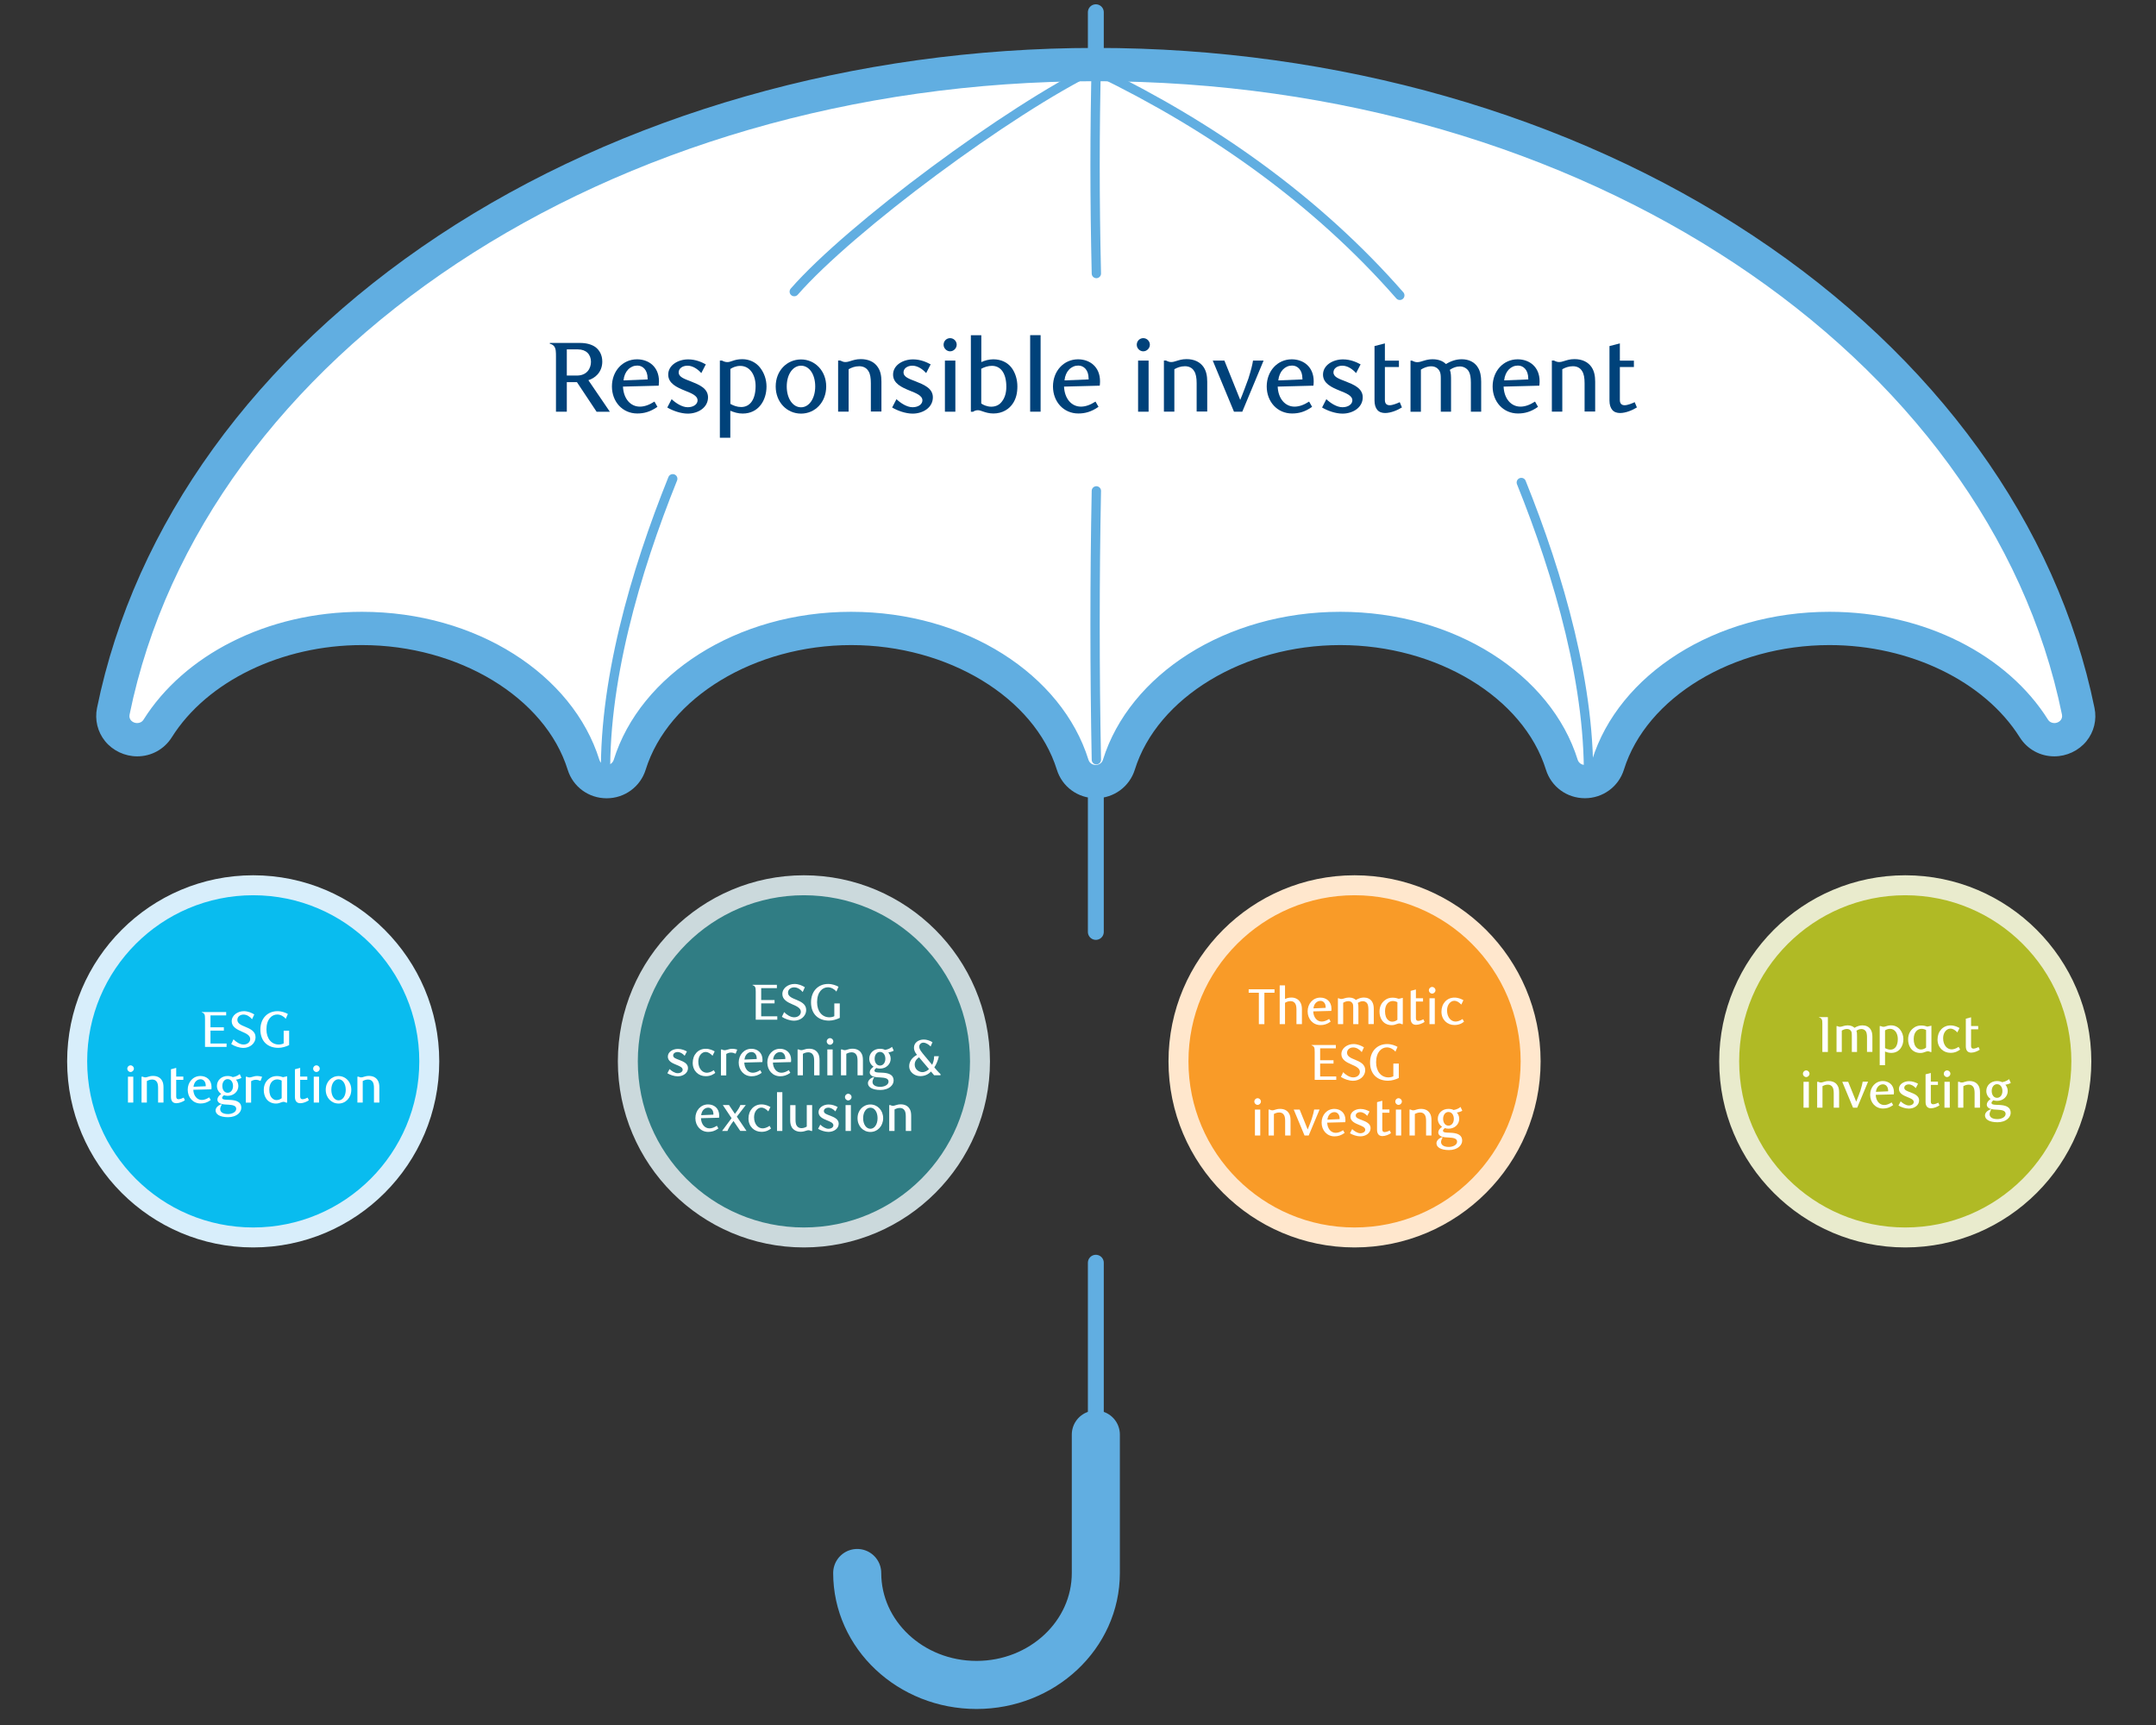 <?xml version="1.0" encoding="utf-8"?>
<!-- Generator: Adobe Illustrator 26.0.3, SVG Export Plug-In . SVG Version: 6.00 Build 0)  -->
<svg version="1.1" id="Layer_1" xmlns="http://www.w3.org/2000/svg" xmlns:xlink="http://www.w3.org/1999/xlink" x="0px" y="0px"
	 viewBox="0 0 324 259.2" style="enable-background:new 0 0 324 259.2;" xml:space="preserve">
<rect x="0" y="0" width="324" height="259.2" fill="#333333" stroke="none"/>
<style type="text/css">
	.st0{fill:#61AEE1;stroke:#61AEE1;stroke-width:2.388;stroke-linecap:round;stroke-miterlimit:10;}
	.st1{fill:#676868;}
	.st2{fill:#FFFFFF;}
	.st3{fill:#61AEE1;}
	.st4{fill:none;stroke:#61AEE1;stroke-width:7.224;stroke-linecap:round;stroke-miterlimit:10;}
	.st5{fill:#307D84;}
	.st6{fill:#CBD9DC;}
	.st7{fill:#F99B28;}
	.st8{fill:#FFE7CD;}
	.st9{fill:#B0BA25;}
	.st10{fill:#E9EBCD;}
	.st11{fill:#09BCEF;}
	.st12{fill:#D8EEFB;}
	.st13{fill:#00427A;}
	.st14{fill:none;stroke:#61AEE1;stroke-width:1.4;stroke-linecap:round;stroke-miterlimit:10;}
</style>
<line class="st0" x1="164.68" y1="1.84" x2="164.68" y2="8.03"/>
<line class="st0" x1="164.68" y1="189.74" x2="164.68" y2="232.13"/>
<line class="st0" x1="164.68" y1="97.64" x2="164.68" y2="140.03"/>
<path class="st1" d="M164.68,23.36c46.92,0,87.91,22.5,106.44,55.05c-3.61-0.91-7.4-1.4-11.29-1.4c-12.7,0-24.08,5.07-31.72,13.05
	c-7.64-7.98-19.02-13.05-31.72-13.05s-24.08,5.07-31.72,13.05c-7.64-7.98-19.02-13.05-31.72-13.05c-12.7,0-24.08,5.07-31.72,13.05
	c-7.64-7.98-19.02-13.05-31.72-13.05c-3.89,0-7.68,0.49-11.29,1.4C76.76,45.86,117.76,23.36,164.68,23.36"/>
<g>
	<path class="st2" d="M91.17,117.44c-1.6,0-3-1.02-3.47-2.54c-3.75-12.06-17.44-20.48-33.28-20.48c-13.12,0-24.89,5.75-30.71,15.02
		c-0.67,1.07-1.82,1.7-3.08,1.7c-1.12,0-2.19-0.5-2.88-1.35c-0.66-0.81-0.92-1.88-0.71-2.92c5.49-26.92,23.35-51.56,50.27-69.4
		c27.05-17.92,61.63-27.78,97.38-27.78c35.74,0,70.32,9.87,97.38,27.78c26.92,17.83,44.78,42.48,50.27,69.4
		c0.21,1.04-0.05,2.1-0.71,2.92c-0.69,0.85-1.77,1.35-2.88,1.35c0,0,0,0,0,0c-1.26,0-2.42-0.64-3.08-1.7
		c-5.82-9.26-17.59-15.02-30.71-15.02c-15.84,0-29.52,8.42-33.28,20.48c-0.47,1.52-1.87,2.54-3.47,2.54s-3-1.02-3.47-2.54
		c-3.76-12.06-17.44-20.48-33.28-20.48s-29.52,8.42-33.28,20.48c-0.47,1.52-1.87,2.54-3.47,2.54s-3-1.02-3.47-2.54
		c-3.76-12.06-17.44-20.48-33.28-20.48c-15.84,0-29.53,8.42-33.28,20.48C94.17,116.42,92.77,117.44,91.17,117.44z"/>
	<path class="st3" d="M164.68,12.2c73.4,0,134.19,41.26,145.19,95.18c0.15,0.75-0.49,1.27-1.14,1.27c-0.37,0-0.74-0.16-0.97-0.53
		c-6.03-9.6-18.45-16.19-32.82-16.19c-17.23,0-31.69,9.46-35.67,22.23c-0.16,0.52-0.62,0.78-1.09,0.78c-0.46,0-0.92-0.26-1.09-0.78
		c-3.98-12.77-18.44-22.23-35.67-22.23c-17.23,0-31.69,9.46-35.67,22.23c-0.16,0.52-0.62,0.78-1.09,0.78s-0.92-0.26-1.09-0.78
		c-3.98-12.77-18.44-22.23-35.67-22.23c-17.23,0-31.69,9.47-35.67,22.24c-0.16,0.52-0.62,0.78-1.08,0.78s-0.92-0.26-1.08-0.78
		c-3.98-12.77-18.44-22.24-35.67-22.24c-14.37,0-26.79,6.59-32.82,16.19c-0.23,0.37-0.6,0.53-0.97,0.53c-0.65,0-1.3-0.51-1.14-1.27
		C30.48,53.45,91.28,12.2,164.68,12.2 M164.68,7.2c-36.23,0-71.3,10.02-98.76,28.2C38.44,53.6,20.21,78.8,14.58,106.38
		c-0.36,1.78,0.08,3.6,1.22,5c1.16,1.42,2.96,2.27,4.82,2.27c2.13,0,4.07-1.07,5.2-2.87c5.29-8.41,16.51-13.85,28.59-13.85
		c14.53,0,27.52,7.88,30.9,18.73c0.8,2.57,3.15,4.29,5.86,4.29c2.7,0,5.06-1.73,5.86-4.29c3.38-10.85,16.37-18.73,30.9-18.73
		c14.52,0,27.51,7.87,30.89,18.72c0.8,2.57,3.15,4.29,5.86,4.29c2.7,0,5.06-1.73,5.86-4.29c3.38-10.85,16.37-18.72,30.89-18.72
		s27.51,7.87,30.89,18.72c0.8,2.57,3.15,4.29,5.86,4.29c2.7,0,5.06-1.73,5.86-4.29c3.38-10.85,16.37-18.72,30.89-18.72
		c12.08,0,23.3,5.44,28.59,13.85c1.13,1.8,3.07,2.87,5.2,2.87c1.86,0,3.66-0.85,4.82-2.27c1.14-1.4,1.59-3.22,1.22-5
		c-5.63-27.57-23.86-52.78-51.34-70.98C235.97,17.21,200.9,7.2,164.68,7.2L164.68,7.2z"/>
</g>
<path class="st4" d="M128.82,236.36c0,9.29,8.03,16.82,17.93,16.82s17.93-7.53,17.93-16.82v-20.8"/>
<g>
	<g>
		<circle class="st5" cx="120.81" cy="159.48" r="26.46"/>
		<path class="st6" d="M120.81,134.52c13.78,0,24.96,11.17,24.96,24.96c0,13.78-11.17,24.96-24.96,24.96s-24.96-11.17-24.96-24.96
			C95.85,145.69,107.02,134.52,120.81,134.52 M120.81,131.52c-15.42,0-27.96,12.54-27.96,27.96c0,15.42,12.54,27.96,27.96,27.96
			c15.42,0,27.96-12.54,27.96-27.96C148.76,144.06,136.22,131.52,120.81,131.52L120.81,131.52z"/>
	</g>
	<g>
		<path class="st2" d="M116.82,153.22h-3.25v-4.19c0-0.34,0-0.62-0.14-0.79c-0.07-0.1-0.21-0.18-0.33-0.19v-0.07h3.65v0.5h-2.36
			v1.79h2.01v0.5h-2.01v1.94h2.42V153.22z"/>
		<path class="st2" d="M120.63,149.06c-0.3-0.37-0.77-0.7-1.28-0.7c-0.53,0-0.93,0.33-0.93,0.8c0,0.55,0.6,0.8,1.19,1.04
			c0.73,0.3,1.54,0.67,1.54,1.54c0,1.01-0.89,1.63-1.82,1.63c-0.63,0-1.37-0.27-1.83-0.58l0.34-0.71c0.36,0.38,0.95,0.78,1.51,0.78
			c0.58,0,1-0.36,1-0.83c0-0.56-0.63-0.84-1.28-1.12c-0.71-0.31-1.5-0.7-1.5-1.54c0-0.93,0.92-1.52,1.82-1.52
			c0.62,0,1.16,0.24,1.56,0.49L120.63,149.06z"/>
		<path class="st2" d="M124.59,153.36c-1.63,0-2.71-1-2.71-2.74c0-1.69,1.08-2.77,2.57-2.77c0.65,0,1.22,0.23,1.56,0.42l-0.32,0.73
			c-0.22-0.31-0.75-0.65-1.27-0.65c-0.82,0-1.63,0.7-1.63,2.24c0,1.38,0.76,2.27,1.85,2.27c0.25,0,0.55-0.06,0.74-0.17v-1.91h0.82
			v2.17C125.75,153.17,125.14,153.36,124.59,153.36z"/>
		<path class="st2" d="M102.89,158.64c-0.27-0.3-0.65-0.56-1.05-0.56c-0.39,0-0.68,0.21-0.68,0.51c0,0.37,0.45,0.5,0.92,0.68
			c0.61,0.24,1.31,0.52,1.31,1.22c0,0.78-0.76,1.24-1.54,1.24c-0.54,0-1.16-0.22-1.56-0.46l0.33-0.63c0.3,0.29,0.79,0.62,1.22,0.62
			c0.44,0,0.75-0.23,0.75-0.52c0-0.37-0.49-0.55-0.97-0.75c-0.59-0.24-1.26-0.54-1.26-1.22c0-0.72,0.75-1.16,1.52-1.16
			c0.57,0,1.03,0.21,1.35,0.38L102.89,158.64z"/>
		<path class="st2" d="M106.05,161.71c-1.09,0-1.95-0.81-1.95-2c0-1.24,0.82-2.12,1.95-2.12c0.61,0,1.06,0.23,1.35,0.39l-0.32,0.66
			c-0.33-0.34-0.65-0.57-1.06-0.57c-0.51,0-1.08,0.53-1.08,1.44c0,1.08,0.62,1.68,1.27,1.68c0.25,0,0.63-0.08,1.06-0.38l0.22,0.4
			C107.22,161.42,106.8,161.71,106.05,161.71z"/>
		<path class="st2" d="M110.55,158.33c-0.27-0.12-0.49-0.17-0.7-0.17c-0.24,0-0.45,0.06-0.71,0.21v3.22h-0.8v-3.89h0.16
			c0.14,0.08,0.27,0.11,0.39,0.11c0.13,0,0.25-0.04,0.4-0.08c0.24-0.08,0.49-0.14,0.78-0.14c0.21,0,0.44,0.04,0.72,0.12
			L110.55,158.33z"/>
		<path class="st2" d="M112.94,161.72c-1.12,0-1.93-0.9-1.93-2.06c0-1.18,0.82-2.07,1.91-2.07c0.88,0,1.67,0.56,1.67,1.67
			c0,0.08-0.01,0.23-0.02,0.33l-2.72,0.07c0.04,0.92,0.57,1.53,1.28,1.53c0.36,0,0.72-0.14,1.11-0.39l0.23,0.4
			C113.93,161.6,113.44,161.72,112.94,161.72z M113.72,159.05c0-0.63-0.36-0.97-0.78-0.97c-0.54,0-0.98,0.43-1.06,1.13l1.84-0.08
			V159.05z"/>
		<path class="st2" d="M117.24,161.72c-1.12,0-1.93-0.9-1.93-2.06c0-1.18,0.82-2.07,1.91-2.07c0.88,0,1.67,0.56,1.67,1.67
			c0,0.08-0.01,0.23-0.02,0.33l-2.72,0.07c0.04,0.92,0.57,1.53,1.28,1.53c0.36,0,0.72-0.14,1.11-0.39l0.23,0.4
			C118.23,161.6,117.74,161.72,117.24,161.72z M118.02,159.05c0-0.63-0.36-0.97-0.78-0.97c-0.54,0-0.98,0.43-1.06,1.13l1.84-0.08
			V159.05z"/>
		<path class="st2" d="M122.35,161.58v-2.17c0-0.4-0.05-0.71-0.17-0.9c-0.15-0.27-0.42-0.39-0.71-0.39c-0.33,0-0.59,0.11-0.81,0.23
			v3.23h-0.8v-3.89h0.16c0.17,0.08,0.27,0.11,0.39,0.11c0.14,0,0.25-0.03,0.39-0.08c0.21-0.06,0.43-0.14,0.79-0.14
			c0.59,0,1.04,0.22,1.3,0.62c0.21,0.3,0.27,0.67,0.27,1.11v2.27H122.35z"/>
		<path class="st2" d="M124.73,156.99c-0.27,0-0.49-0.23-0.49-0.5c0-0.28,0.22-0.5,0.49-0.5s0.5,0.22,0.5,0.5
			C125.23,156.75,125,156.99,124.73,156.99z M124.33,161.58v-3.89h0.8v3.89H124.33z"/>
		<path class="st2" d="M128.87,161.58v-2.17c0-0.4-0.05-0.71-0.17-0.9c-0.15-0.27-0.42-0.39-0.71-0.39c-0.33,0-0.59,0.11-0.81,0.23
			v3.23h-0.8v-3.89h0.16c0.17,0.08,0.27,0.11,0.39,0.11c0.14,0,0.25-0.03,0.39-0.08c0.21-0.06,0.43-0.14,0.79-0.14
			c0.59,0,1.04,0.22,1.3,0.62c0.21,0.3,0.27,0.67,0.27,1.11v2.27H128.87z"/>
		<path class="st2" d="M134.31,157.87c-0.17,0.12-0.57,0.24-0.82,0.27c0.16,0.17,0.36,0.5,0.36,0.95c0,0.82-0.68,1.48-1.61,1.48
			c-0.22,0-0.45-0.05-0.56-0.09c-0.17,0.14-0.27,0.27-0.27,0.38c0,0.13,0.08,0.2,0.21,0.24c0.2,0.06,0.58,0.07,0.94,0.08
			c0.86,0.04,1.73,0.23,1.73,1.19c0,0.31-0.14,0.63-0.42,0.88c-0.39,0.36-0.97,0.53-1.55,0.53c-1.28,0-1.89-0.45-1.89-1.02
			c0-0.38,0.33-0.71,0.77-0.9h0.18c-0.18,0.29-0.26,0.52-0.26,0.71c0,0.43,0.39,0.74,1.17,0.74c0.57,0,1.24-0.27,1.24-0.79
			c0-0.5-0.58-0.58-1.19-0.62c-0.33-0.02-0.82-0.02-1.19-0.17c-0.27-0.12-0.45-0.32-0.45-0.58c0-0.3,0.17-0.58,0.58-0.87
			c-0.39-0.25-0.65-0.68-0.65-1.2c0-0.83,0.67-1.49,1.6-1.49c0.33,0,0.6,0.07,0.77,0.17c0.46-0.06,0.9-0.31,1.05-0.46L134.31,157.87
			z M132.24,158.06c-0.49,0-0.8,0.46-0.8,1.02c0,0.57,0.3,1.03,0.8,1.03c0.5,0,0.81-0.45,0.81-1.02S132.74,158.06,132.24,158.06z"/>
		<path class="st2" d="M140.39,161.58l-0.48-0.57c-0.26,0.28-0.78,0.69-1.6,0.69c-0.94,0-1.68-0.67-1.68-1.47
			c0-0.71,0.4-1.31,1.18-1.73c-0.19-0.22-0.46-0.57-0.46-1.08c0-0.76,0.7-1.22,1.47-1.22c0.41,0,0.88,0.14,1.31,0.4l-0.28,0.65
			c-0.21-0.24-0.67-0.58-1.09-0.58c-0.33,0-0.62,0.24-0.62,0.62c0,0.39,0.38,0.84,0.79,1.33l1.15,1.38c0.13-0.26,0.3-0.72,0.3-1.29
			h0.71c-0.11,0.56-0.4,1.29-0.68,1.67l0.09,0.11c0.19,0.22,0.47,0.57,0.84,0.91v0.17H140.39z M138.11,158.87
			c-0.24,0.15-0.65,0.51-0.65,1.09c0,0.74,0.65,1.14,1.15,1.14c0.43,0,0.78-0.24,1-0.46L138.11,158.87z"/>
		<path class="st2" d="M106.43,170.08c-1.12,0-1.93-0.9-1.93-2.06c0-1.18,0.82-2.07,1.91-2.07c0.88,0,1.67,0.56,1.67,1.67
			c0,0.08-0.01,0.23-0.02,0.33l-2.72,0.07c0.04,0.92,0.57,1.53,1.28,1.53c0.36,0,0.72-0.14,1.11-0.39l0.23,0.4
			C107.42,169.96,106.93,170.08,106.43,170.08z M107.21,167.41c0-0.63-0.36-0.97-0.78-0.97c-0.54,0-0.98,0.43-1.06,1.13l1.84-0.08
			V167.41z"/>
		<path class="st2" d="M111.25,169.94l-1.02-1.5c-0.47,0.61-0.8,1.19-0.91,1.5h-0.81l1.43-1.92l-1.32-1.98h0.93l0.89,1.33
			c0.46-0.6,0.71-0.98,0.82-1.33h0.82l-1.35,1.75l1.45,2.14H111.25z"/>
		<path class="st2" d="M114.43,170.07c-1.09,0-1.95-0.81-1.95-2c0-1.24,0.82-2.12,1.95-2.12c0.61,0,1.06,0.23,1.35,0.39l-0.32,0.66
			c-0.33-0.34-0.65-0.57-1.06-0.57c-0.51,0-1.08,0.53-1.08,1.44c0,1.08,0.62,1.68,1.27,1.68c0.25,0,0.63-0.08,1.06-0.38l0.22,0.4
			C115.6,169.78,115.17,170.07,114.43,170.07z"/>
		<path class="st2" d="M116.77,169.94v-5.83h0.8v5.83H116.77z"/>
		<path class="st2" d="M121.9,169.94c-0.18-0.08-0.27-0.11-0.39-0.11c-0.13,0-0.25,0.03-0.38,0.08c-0.21,0.06-0.44,0.15-0.8,0.15
			c-0.59,0-1.03-0.23-1.31-0.62c-0.19-0.3-0.27-0.67-0.27-1.11v-2.27h0.8v2.17c0,0.41,0.05,0.71,0.17,0.9
			c0.16,0.27,0.43,0.39,0.72,0.39c0.32,0,0.59-0.11,0.8-0.24v-3.23h0.81v3.89H121.9z"/>
		<path class="st2" d="M125.54,167c-0.27-0.3-0.65-0.56-1.05-0.56c-0.39,0-0.68,0.21-0.68,0.51c0,0.37,0.45,0.5,0.92,0.68
			c0.61,0.24,1.31,0.52,1.31,1.21c0,0.78-0.76,1.24-1.54,1.24c-0.54,0-1.16-0.22-1.56-0.46l0.33-0.63c0.3,0.29,0.79,0.62,1.22,0.62
			c0.44,0,0.75-0.23,0.75-0.52c0-0.37-0.49-0.55-0.97-0.75c-0.59-0.24-1.26-0.54-1.26-1.22c0-0.72,0.75-1.16,1.52-1.16
			c0.57,0,1.03,0.21,1.35,0.38L125.54,167z"/>
		<path class="st2" d="M127.47,165.35c-0.27,0-0.49-0.23-0.49-0.5c0-0.28,0.22-0.5,0.49-0.5s0.5,0.22,0.5,0.5
			C127.97,165.11,127.74,165.35,127.47,165.35z M127.07,169.94v-3.89h0.8v3.89H127.07z"/>
		<path class="st2" d="M130.8,170.09c-1.07,0-1.93-0.86-1.93-2.07c0-1.2,0.86-2.06,1.93-2.06c1.06,0,1.92,0.86,1.92,2.06
			C132.71,169.23,131.86,170.09,130.8,170.09z M130.8,166.44c-0.62,0-1.09,0.65-1.09,1.58c0,0.91,0.46,1.59,1.09,1.59
			c0.62,0,1.08-0.67,1.08-1.59C131.88,167.09,131.42,166.44,130.8,166.44z"/>
		<path class="st2" d="M136.12,169.94v-2.17c0-0.4-0.05-0.71-0.17-0.9c-0.15-0.27-0.42-0.39-0.71-0.39c-0.33,0-0.59,0.11-0.81,0.23
			v3.23h-0.8v-3.89h0.16c0.17,0.08,0.27,0.11,0.39,0.11c0.14,0,0.25-0.03,0.39-0.08c0.21-0.06,0.43-0.14,0.79-0.14
			c0.59,0,1.04,0.22,1.3,0.62c0.21,0.3,0.27,0.67,0.27,1.11v2.27H136.12z"/>
	</g>
</g>
<g>
	<g>
		<path class="st7" d="M203.56,185.93c-14.59,0-26.46-11.87-26.46-26.46s11.87-26.46,26.46-26.46c14.59,0,26.46,11.87,26.46,26.46
			S218.15,185.93,203.56,185.93z"/>
		<path class="st8" d="M203.56,134.52c13.78,0,24.96,11.17,24.96,24.96c0,13.78-11.17,24.96-24.96,24.96
			c-13.78,0-24.96-11.17-24.96-24.96C178.6,145.69,189.78,134.52,203.56,134.52 M203.56,131.52c-15.42,0-27.96,12.54-27.96,27.96
			c0,15.42,12.54,27.96,27.96,27.96s27.96-12.54,27.96-27.96C231.52,144.06,218.98,131.52,203.56,131.52L203.56,131.52z"/>
	</g>
	<g>
		<path class="st2" d="M190.01,149.17v4.72h-0.83v-4.72h-1.53v-0.52h3.88v0.52H190.01z"/>
		<path class="st2" d="M194.83,153.89v-2.17c0-0.43-0.06-0.71-0.17-0.9c-0.16-0.27-0.42-0.39-0.71-0.39c-0.33,0-0.59,0.1-0.84,0.25
			v3.21h-0.8v-5.83h0.8v2.04c0.2-0.08,0.51-0.21,0.96-0.21c0.57,0,1.04,0.25,1.31,0.67c0.19,0.29,0.27,0.66,0.27,1.09v2.24H194.83z"
			/>
		<path class="st2" d="M198.44,154.03c-1.12,0-1.93-0.9-1.93-2.06c0-1.18,0.82-2.07,1.91-2.07c0.88,0,1.67,0.56,1.67,1.67
			c0,0.08-0.01,0.23-0.02,0.33l-2.72,0.07c0.04,0.92,0.57,1.53,1.28,1.53c0.36,0,0.72-0.14,1.11-0.39l0.23,0.4
			C199.42,153.91,198.94,154.03,198.44,154.03z M199.22,151.36c0-0.63-0.36-0.97-0.78-0.97c-0.54,0-0.98,0.43-1.06,1.13l1.84-0.08
			V151.36z"/>
		<path class="st2" d="M205.64,153.89v-2.21c0-0.37-0.05-0.65-0.14-0.84c-0.14-0.27-0.43-0.4-0.68-0.4c-0.27,0-0.52,0.09-0.77,0.26
			c0.09,0.23,0.09,0.49,0.09,0.86v2.33h-0.78v-2.52c0-0.23-0.01-0.41-0.08-0.56c-0.12-0.24-0.36-0.38-0.64-0.38
			c-0.33,0-0.59,0.13-0.79,0.25v3.21h-0.79V150h0.11c0.17,0.08,0.28,0.11,0.4,0.11c0.33,0,0.62-0.22,1.17-0.22
			c0.54,0,0.85,0.21,1.02,0.37c0.4-0.24,0.79-0.37,1.2-0.37c0.5,0,0.98,0.19,1.25,0.65c0.17,0.28,0.24,0.65,0.24,1.07v2.27H205.64z"
			/>
		<path class="st2" d="M210.65,153.89c-0.14-0.08-0.25-0.11-0.37-0.11c-0.11,0-0.24,0.05-0.37,0.09c-0.2,0.08-0.45,0.17-0.77,0.17
			c-0.67,0-1.19-0.31-1.48-0.76c-0.24-0.36-0.35-0.81-0.35-1.27c0-0.81,0.33-1.36,0.81-1.72c0.33-0.27,0.74-0.38,1.15-0.38
			c0.4,0,0.74,0.1,0.93,0.17l0.61-0.14v3.96H210.65z M210,150.6c-0.17-0.11-0.44-0.19-0.68-0.19c-0.61,0-1.18,0.49-1.18,1.54
			c0,0.62,0.16,1.07,0.49,1.34c0.16,0.14,0.36,0.23,0.61,0.23c0.32,0,0.63-0.17,0.76-0.29V150.6z"/>
		<path class="st2" d="M212.8,153.99c-0.23,0-0.46-0.07-0.6-0.24c-0.13-0.15-0.21-0.39-0.21-0.71v-4.15l0.79-0.21V150h1.07v0.49
			h-1.07v2.52c0,0.29,0.15,0.39,0.36,0.39c0.24,0,0.61-0.16,0.77-0.24l0.17,0.4C213.75,153.78,213.24,153.99,212.8,153.99z"/>
		<path class="st2" d="M215.22,149.3c-0.27,0-0.49-0.23-0.49-0.5c0-0.28,0.22-0.5,0.49-0.5s0.5,0.22,0.5,0.5
			C215.72,149.06,215.49,149.3,215.22,149.3z M214.82,153.89V150h0.8v3.89H214.82z"/>
		<path class="st2" d="M218.57,154.02c-1.09,0-1.95-0.81-1.95-2c0-1.24,0.82-2.12,1.95-2.12c0.61,0,1.06,0.23,1.35,0.39l-0.32,0.66
			c-0.33-0.34-0.65-0.57-1.06-0.57c-0.51,0-1.08,0.53-1.08,1.44c0,1.08,0.62,1.68,1.27,1.68c0.25,0,0.63-0.08,1.06-0.38l0.22,0.4
			C219.74,153.73,219.32,154.02,218.57,154.02z"/>
		<path class="st2" d="M200.82,162.26h-3.25v-4.19c0-0.34,0-0.62-0.14-0.79c-0.07-0.1-0.21-0.18-0.33-0.19v-0.07h3.65v0.5h-2.36
			v1.79h2.01v0.5h-2.01v1.94h2.42V162.26z"/>
		<path class="st2" d="M204.64,158.09c-0.3-0.37-0.77-0.7-1.28-0.7c-0.53,0-0.93,0.33-0.93,0.8c0,0.55,0.6,0.8,1.19,1.04
			c0.73,0.3,1.54,0.67,1.54,1.54c0,1.01-0.89,1.63-1.82,1.63c-0.63,0-1.37-0.27-1.83-0.58l0.34-0.71c0.36,0.38,0.95,0.78,1.51,0.78
			c0.58,0,1-0.36,1-0.83c0-0.56-0.63-0.84-1.28-1.12c-0.71-0.31-1.5-0.7-1.5-1.54c0-0.93,0.92-1.52,1.82-1.52
			c0.62,0,1.16,0.24,1.57,0.49L204.64,158.09z"/>
		<path class="st2" d="M208.6,162.39c-1.63,0-2.71-1-2.71-2.74c0-1.69,1.08-2.77,2.57-2.77c0.65,0,1.22,0.23,1.56,0.42l-0.32,0.73
			c-0.22-0.31-0.75-0.65-1.27-0.65c-0.82,0-1.63,0.7-1.63,2.24c0,1.38,0.76,2.27,1.85,2.27c0.25,0,0.55-0.06,0.74-0.17v-1.91h0.82
			v2.17C209.76,162.2,209.15,162.39,208.6,162.39z"/>
		<path class="st2" d="M188.99,166.02c-0.27,0-0.49-0.23-0.49-0.5c0-0.28,0.22-0.5,0.49-0.5s0.5,0.22,0.5,0.5
			C189.49,165.78,189.26,166.02,188.99,166.02z M188.59,170.62v-3.89h0.8v3.89H188.59z"/>
		<path class="st2" d="M193.13,170.62v-2.17c0-0.4-0.05-0.71-0.17-0.9c-0.15-0.27-0.42-0.39-0.71-0.39c-0.33,0-0.59,0.11-0.81,0.23
			v3.23h-0.8v-3.89h0.16c0.17,0.08,0.27,0.11,0.39,0.11c0.14,0,0.25-0.03,0.39-0.08c0.21-0.06,0.43-0.14,0.79-0.14
			c0.59,0,1.04,0.22,1.3,0.62c0.21,0.3,0.27,0.67,0.27,1.11v2.27H193.13z"/>
		<path class="st2" d="M196.67,170.62h-0.63l-1.62-3.89h0.89l1.21,2.99c0.14-0.31,0.55-1.42,0.62-1.63c0.21-0.69,0.3-1.05,0.35-1.37
			h0.81L196.67,170.62z"/>
		<path class="st2" d="M200.54,170.75c-1.12,0-1.93-0.9-1.93-2.06c0-1.18,0.82-2.07,1.91-2.07c0.88,0,1.67,0.56,1.67,1.67
			c0,0.08-0.01,0.23-0.02,0.33l-2.72,0.07c0.04,0.92,0.57,1.53,1.28,1.53c0.36,0,0.72-0.14,1.11-0.39l0.23,0.4
			C201.52,170.63,201.04,170.75,200.54,170.75z M201.32,168.08c0-0.63-0.36-0.97-0.78-0.97c-0.54,0-0.98,0.43-1.06,1.13l1.84-0.08
			V168.08z"/>
		<path class="st2" d="M205.47,167.67c-0.27-0.3-0.65-0.56-1.05-0.56c-0.39,0-0.68,0.21-0.68,0.51c0,0.37,0.45,0.5,0.92,0.68
			c0.61,0.24,1.31,0.52,1.31,1.21c0,0.78-0.76,1.24-1.54,1.24c-0.54,0-1.16-0.22-1.56-0.46l0.33-0.63c0.3,0.29,0.79,0.62,1.22,0.62
			c0.44,0,0.75-0.23,0.75-0.52c0-0.37-0.49-0.55-0.97-0.75c-0.59-0.24-1.26-0.54-1.26-1.22c0-0.72,0.75-1.16,1.52-1.16
			c0.57,0,1.03,0.21,1.35,0.38L205.47,167.67z"/>
		<path class="st2" d="M207.75,170.71c-0.23,0-0.46-0.07-0.6-0.24c-0.13-0.15-0.21-0.39-0.21-0.71v-4.15l0.79-0.21v1.31h1.07v0.49
			h-1.07v2.52c0,0.29,0.15,0.39,0.36,0.39c0.24,0,0.61-0.16,0.77-0.24l0.17,0.4C208.7,170.5,208.18,170.71,207.75,170.71z"/>
		<path class="st2" d="M210.17,166.02c-0.27,0-0.49-0.23-0.49-0.5c0-0.28,0.22-0.5,0.49-0.5s0.5,0.22,0.5,0.5
			C210.67,165.78,210.44,166.02,210.17,166.02z M209.77,170.62v-3.89h0.8v3.89H209.77z"/>
		<path class="st2" d="M214.31,170.62v-2.17c0-0.4-0.05-0.71-0.17-0.9c-0.15-0.27-0.42-0.39-0.71-0.39c-0.33,0-0.59,0.11-0.81,0.23
			v3.23h-0.8v-3.89h0.16c0.17,0.08,0.27,0.11,0.39,0.11c0.14,0,0.25-0.03,0.39-0.08c0.21-0.06,0.43-0.14,0.79-0.14
			c0.59,0,1.04,0.22,1.3,0.62c0.21,0.3,0.27,0.67,0.27,1.11v2.27H214.31z"/>
		<path class="st2" d="M219.75,166.9c-0.17,0.12-0.57,0.24-0.82,0.27c0.16,0.17,0.36,0.5,0.36,0.95c0,0.82-0.68,1.48-1.61,1.48
			c-0.22,0-0.45-0.05-0.56-0.09c-0.17,0.14-0.27,0.27-0.27,0.38c0,0.13,0.08,0.2,0.21,0.24c0.2,0.06,0.58,0.07,0.94,0.08
			c0.86,0.04,1.73,0.23,1.73,1.19c0,0.31-0.14,0.63-0.42,0.88c-0.39,0.36-0.97,0.53-1.55,0.53c-1.28,0-1.89-0.45-1.89-1.02
			c0-0.38,0.33-0.71,0.77-0.9h0.18c-0.18,0.29-0.26,0.52-0.26,0.71c0,0.43,0.39,0.74,1.17,0.74c0.57,0,1.24-0.27,1.24-0.79
			c0-0.5-0.58-0.59-1.19-0.62c-0.33-0.02-0.82-0.02-1.19-0.17c-0.27-0.12-0.45-0.32-0.45-0.58c0-0.3,0.17-0.58,0.58-0.87
			c-0.39-0.25-0.65-0.68-0.65-1.2c0-0.83,0.67-1.49,1.6-1.49c0.33,0,0.6,0.07,0.77,0.17c0.46-0.06,0.9-0.31,1.05-0.46L219.75,166.9z
			 M217.67,167.09c-0.49,0-0.8,0.46-0.8,1.02c0,0.57,0.3,1.03,0.8,1.03c0.5,0,0.81-0.45,0.81-1.02S218.18,167.09,217.67,167.09z"/>
	</g>
</g>
<g>
	<g>
		<circle class="st9" cx="286.32" cy="159.48" r="26.46"/>
		<path class="st10" d="M286.32,134.52c13.78,0,24.96,11.17,24.96,24.96c0,13.78-11.17,24.96-24.96,24.96
			c-13.78,0-24.96-11.17-24.96-24.96C261.36,145.69,272.53,134.52,286.32,134.52 M286.32,131.52c-15.42,0-27.96,12.54-27.96,27.96
			c0,15.42,12.54,27.96,27.96,27.96c15.42,0,27.96-12.54,27.96-27.96C314.27,144.06,301.73,131.52,286.32,131.52L286.32,131.52z"/>
	</g>
	<g>
		<path class="st2" d="M274.69,158.07h-0.83v-4.19c0-0.34,0-0.62-0.14-0.79c-0.07-0.1-0.21-0.18-0.34-0.19v-0.07h1.31V158.07z"/>
		<path class="st2" d="M280.57,158.07v-2.21c0-0.37-0.05-0.65-0.14-0.84c-0.14-0.27-0.43-0.4-0.68-0.4c-0.27,0-0.52,0.09-0.77,0.26
			c0.09,0.23,0.09,0.49,0.09,0.86v2.33h-0.78v-2.52c0-0.23-0.01-0.41-0.08-0.56c-0.12-0.24-0.36-0.38-0.64-0.38
			c-0.33,0-0.59,0.13-0.79,0.25v3.21h-0.79v-3.89h0.11c0.17,0.08,0.28,0.11,0.4,0.11c0.33,0,0.62-0.22,1.17-0.22
			c0.54,0,0.85,0.21,1.02,0.37c0.4-0.24,0.79-0.37,1.2-0.37c0.5,0,0.98,0.19,1.25,0.65c0.17,0.28,0.24,0.65,0.24,1.07v2.27H280.57z"
			/>
		<path class="st2" d="M282.64,154.18c0.16,0.08,0.29,0.11,0.42,0.11c0.12,0,0.23-0.04,0.36-0.08c0.2-0.07,0.43-0.14,0.77-0.14
			c0.55,0,1.03,0.24,1.34,0.62c0.32,0.4,0.51,0.91,0.51,1.46c0,1.05-0.61,2.06-1.82,2.06c-0.35,0-0.63-0.08-0.94-0.21v2.06h-0.8
			v-5.88H282.64z M284.1,157.72c0.68,0,1.1-0.58,1.1-1.6c0-0.82-0.42-1.53-1.17-1.53c-0.33,0-0.61,0.14-0.75,0.24v2.66
			C283.52,157.61,283.79,157.72,284.1,157.72z"/>
		<path class="st2" d="M290.09,158.07c-0.14-0.08-0.25-0.11-0.37-0.11c-0.11,0-0.24,0.05-0.37,0.09c-0.2,0.08-0.45,0.17-0.77,0.17
			c-0.67,0-1.19-0.31-1.48-0.76c-0.24-0.36-0.35-0.81-0.35-1.27c0-0.81,0.33-1.36,0.81-1.72c0.33-0.27,0.74-0.38,1.15-0.38
			c0.4,0,0.74,0.1,0.93,0.17l0.61-0.14v3.96H290.09z M289.45,154.78c-0.17-0.11-0.44-0.19-0.68-0.19c-0.61,0-1.18,0.49-1.18,1.54
			c0,0.62,0.16,1.07,0.49,1.34c0.16,0.14,0.36,0.23,0.61,0.23c0.32,0,0.63-0.17,0.76-0.29V154.78z"/>
		<path class="st2" d="M293.12,158.2c-1.09,0-1.95-0.81-1.95-2c0-1.24,0.82-2.12,1.95-2.12c0.61,0,1.06,0.23,1.35,0.39l-0.32,0.66
			c-0.33-0.34-0.65-0.57-1.06-0.57c-0.51,0-1.08,0.53-1.08,1.44c0,1.08,0.62,1.68,1.27,1.68c0.25,0,0.63-0.08,1.06-0.38l0.22,0.4
			C294.29,157.91,293.87,158.2,293.12,158.2z"/>
		<path class="st2" d="M296.23,158.17c-0.23,0-0.46-0.07-0.6-0.24c-0.13-0.15-0.21-0.39-0.21-0.71v-4.15l0.79-0.21v1.31h1.07v0.49
			h-1.07v2.52c0,0.29,0.15,0.39,0.36,0.39c0.24,0,0.61-0.16,0.77-0.24l0.17,0.4C297.18,157.96,296.66,158.17,296.23,158.17z"/>
		<path class="st2" d="M271.43,161.84c-0.27,0-0.49-0.23-0.49-0.5c0-0.28,0.22-0.5,0.49-0.5c0.27,0,0.5,0.22,0.5,0.5
			C271.93,161.6,271.7,161.84,271.43,161.84z M271.03,166.44v-3.89h0.8v3.89H271.03z"/>
		<path class="st2" d="M275.57,166.44v-2.17c0-0.4-0.05-0.71-0.17-0.9c-0.15-0.27-0.42-0.39-0.71-0.39c-0.33,0-0.59,0.11-0.81,0.23
			v3.23h-0.8v-3.89h0.16c0.17,0.08,0.27,0.11,0.39,0.11c0.14,0,0.25-0.03,0.39-0.08c0.21-0.06,0.43-0.14,0.79-0.14
			c0.59,0,1.04,0.22,1.3,0.62c0.21,0.3,0.27,0.67,0.27,1.11v2.27H275.57z"/>
		<path class="st2" d="M279.1,166.44h-0.63l-1.62-3.89h0.89l1.21,2.99c0.14-0.31,0.55-1.42,0.62-1.63c0.21-0.69,0.3-1.05,0.35-1.37
			h0.81L279.1,166.44z"/>
		<path class="st2" d="M282.97,166.57c-1.12,0-1.93-0.9-1.93-2.06c0-1.18,0.82-2.07,1.91-2.07c0.88,0,1.67,0.56,1.67,1.67
			c0,0.08-0.01,0.23-0.02,0.33l-2.72,0.07c0.04,0.92,0.57,1.53,1.28,1.53c0.36,0,0.72-0.14,1.11-0.39l0.23,0.4
			C283.96,166.45,283.47,166.57,282.97,166.57z M283.75,163.9c0-0.63-0.37-0.97-0.78-0.97c-0.54,0-0.98,0.43-1.06,1.13l1.84-0.08
			V163.9z"/>
		<path class="st2" d="M287.9,163.5c-0.27-0.3-0.65-0.56-1.05-0.56c-0.39,0-0.68,0.21-0.68,0.51c0,0.37,0.45,0.5,0.92,0.68
			c0.61,0.24,1.31,0.52,1.31,1.21c0,0.78-0.76,1.24-1.54,1.24c-0.54,0-1.16-0.22-1.56-0.46l0.33-0.63c0.3,0.29,0.79,0.62,1.22,0.62
			c0.44,0,0.75-0.23,0.75-0.52c0-0.37-0.49-0.55-0.97-0.75c-0.59-0.24-1.26-0.54-1.26-1.22c0-0.72,0.75-1.16,1.52-1.16
			c0.57,0,1.03,0.21,1.35,0.38L287.9,163.5z"/>
		<path class="st2" d="M290.18,166.53c-0.23,0-0.46-0.07-0.6-0.24c-0.13-0.15-0.21-0.39-0.21-0.71v-4.15l0.79-0.21v1.31h1.07v0.49
			h-1.07v2.52c0,0.29,0.15,0.39,0.36,0.39c0.24,0,0.61-0.16,0.77-0.24l0.17,0.4C291.13,166.32,290.62,166.53,290.18,166.53z"/>
		<path class="st2" d="M292.6,161.84c-0.27,0-0.49-0.23-0.49-0.5c0-0.28,0.22-0.5,0.49-0.5s0.5,0.22,0.5,0.5
			C293.1,161.6,292.87,161.84,292.6,161.84z M292.21,166.44v-3.89h0.8v3.89H292.21z"/>
		<path class="st2" d="M296.74,166.44v-2.17c0-0.4-0.05-0.71-0.17-0.9c-0.15-0.27-0.42-0.39-0.71-0.39c-0.33,0-0.59,0.11-0.81,0.23
			v3.23h-0.8v-3.89h0.16c0.17,0.08,0.27,0.11,0.39,0.11c0.14,0,0.25-0.03,0.39-0.08c0.21-0.06,0.43-0.14,0.79-0.14
			c0.59,0,1.04,0.22,1.3,0.62c0.21,0.3,0.27,0.67,0.27,1.11v2.27H296.74z"/>
		<path class="st2" d="M302.18,162.72c-0.17,0.12-0.57,0.24-0.82,0.27c0.16,0.17,0.36,0.5,0.36,0.95c0,0.82-0.68,1.48-1.61,1.48
			c-0.22,0-0.45-0.05-0.56-0.09c-0.17,0.14-0.27,0.27-0.27,0.38c0,0.13,0.08,0.2,0.21,0.24c0.2,0.06,0.58,0.07,0.94,0.08
			c0.86,0.04,1.73,0.23,1.73,1.19c0,0.31-0.14,0.63-0.42,0.88c-0.39,0.36-0.97,0.53-1.55,0.53c-1.28,0-1.89-0.45-1.89-1.02
			c0-0.38,0.33-0.71,0.77-0.9h0.18c-0.18,0.29-0.26,0.52-0.26,0.71c0,0.43,0.39,0.74,1.17,0.74c0.57,0,1.24-0.27,1.24-0.79
			c0-0.5-0.58-0.59-1.19-0.62c-0.33-0.02-0.82-0.02-1.19-0.17c-0.27-0.12-0.45-0.32-0.45-0.58c0-0.3,0.17-0.58,0.58-0.87
			c-0.39-0.25-0.65-0.68-0.65-1.2c0-0.83,0.67-1.49,1.6-1.49c0.33,0,0.6,0.07,0.77,0.17c0.46-0.06,0.9-0.31,1.05-0.46L302.18,162.72
			z M300.11,162.91c-0.49,0-0.8,0.46-0.8,1.02c0,0.57,0.3,1.03,0.8,1.03c0.5,0,0.81-0.45,0.81-1.02S300.61,162.91,300.11,162.91z"/>
	</g>
</g>
<g>
	<g>
		<circle class="st11" cx="38.05" cy="159.48" r="26.46"/>
		<path class="st12" d="M38.05,134.52c13.78,0,24.96,11.17,24.96,24.96c0,13.78-11.17,24.96-24.96,24.96S13.1,173.26,13.1,159.48
			C13.1,145.69,24.27,134.52,38.05,134.52 M38.05,131.52c-15.42,0-27.96,12.54-27.96,27.96c0,15.42,12.54,27.96,27.96,27.96
			s27.96-12.54,27.96-27.96C66.01,144.06,53.47,131.52,38.05,131.52L38.05,131.52z"/>
	</g>
	<g>
		<path class="st2" d="M34.06,157.31h-3.25v-4.19c0-0.34,0-0.62-0.14-0.79c-0.07-0.1-0.21-0.18-0.33-0.19v-0.07h3.65v0.5h-2.36v1.79
			h2.01v0.5h-2.01v1.94h2.42V157.31z"/>
		<path class="st2" d="M37.88,153.15c-0.3-0.37-0.77-0.7-1.28-0.7c-0.53,0-0.93,0.33-0.93,0.8c0,0.55,0.6,0.8,1.19,1.04
			c0.73,0.3,1.54,0.67,1.54,1.54c0,1.01-0.89,1.63-1.82,1.63c-0.63,0-1.37-0.27-1.83-0.58l0.34-0.71c0.36,0.38,0.95,0.78,1.51,0.78
			c0.58,0,1-0.36,1-0.83c0-0.56-0.63-0.84-1.28-1.12c-0.71-0.31-1.5-0.7-1.5-1.54c0-0.93,0.92-1.52,1.82-1.52
			c0.62,0,1.16,0.24,1.57,0.49L37.88,153.15z"/>
		<path class="st2" d="M41.84,157.45c-1.63,0-2.71-1-2.71-2.74c0-1.69,1.08-2.77,2.57-2.77c0.65,0,1.22,0.23,1.56,0.42l-0.32,0.73
			c-0.22-0.31-0.74-0.65-1.27-0.65c-0.82,0-1.63,0.7-1.63,2.24c0,1.38,0.76,2.27,1.85,2.27c0.25,0,0.55-0.06,0.74-0.17v-1.91h0.82
			v2.17C43,157.26,42.38,157.45,41.84,157.45z"/>
		<path class="st2" d="M19.62,161.08c-0.27,0-0.49-0.23-0.49-0.5c0-0.28,0.22-0.5,0.49-0.5c0.27,0,0.5,0.22,0.5,0.5
			C20.12,160.84,19.89,161.08,19.62,161.08z M19.23,165.67v-3.89h0.8v3.89H19.23z"/>
		<path class="st2" d="M23.76,165.67v-2.17c0-0.4-0.05-0.71-0.17-0.9c-0.15-0.27-0.42-0.39-0.71-0.39c-0.33,0-0.59,0.11-0.81,0.23
			v3.23h-0.8v-3.89h0.16c0.17,0.08,0.27,0.11,0.39,0.11c0.14,0,0.25-0.03,0.39-0.08c0.21-0.06,0.43-0.14,0.79-0.14
			c0.59,0,1.04,0.22,1.3,0.62c0.21,0.3,0.27,0.67,0.27,1.11v2.27H23.76z"/>
		<path class="st2" d="M26.5,165.77c-0.23,0-0.46-0.07-0.6-0.24c-0.13-0.15-0.21-0.39-0.21-0.71v-4.15l0.79-0.21v1.31h1.07v0.49
			h-1.07v2.52c0,0.29,0.15,0.39,0.36,0.39c0.24,0,0.61-0.16,0.77-0.24l0.17,0.4C27.45,165.56,26.93,165.77,26.5,165.77z"/>
		<path class="st2" d="M30.14,165.81c-1.12,0-1.93-0.9-1.93-2.06c0-1.18,0.82-2.07,1.91-2.07c0.88,0,1.67,0.56,1.67,1.67
			c0,0.08-0.01,0.23-0.02,0.33l-2.72,0.07c0.04,0.92,0.57,1.53,1.28,1.53c0.36,0,0.72-0.14,1.11-0.39l0.23,0.4
			C31.13,165.69,30.64,165.81,30.14,165.81z M30.92,163.14c0-0.63-0.36-0.97-0.78-0.97c-0.54,0-0.98,0.43-1.06,1.13l1.84-0.08
			V163.14z"/>
		<path class="st2" d="M36.28,161.96c-0.17,0.12-0.57,0.24-0.82,0.27c0.16,0.17,0.36,0.5,0.36,0.95c0,0.82-0.68,1.48-1.61,1.48
			c-0.22,0-0.45-0.05-0.56-0.09c-0.17,0.14-0.27,0.27-0.27,0.38c0,0.13,0.08,0.2,0.21,0.24c0.2,0.06,0.58,0.07,0.94,0.08
			c0.86,0.04,1.73,0.23,1.73,1.19c0,0.31-0.14,0.63-0.42,0.88c-0.4,0.36-0.97,0.53-1.55,0.53c-1.28,0-1.89-0.45-1.89-1.02
			c0-0.38,0.33-0.71,0.77-0.9h0.18c-0.18,0.29-0.26,0.52-0.26,0.71c0,0.43,0.4,0.74,1.17,0.74c0.57,0,1.24-0.27,1.24-0.79
			c0-0.5-0.58-0.58-1.19-0.62c-0.33-0.02-0.82-0.02-1.19-0.17c-0.27-0.12-0.45-0.32-0.45-0.58c0-0.3,0.17-0.58,0.58-0.87
			c-0.39-0.25-0.65-0.68-0.65-1.2c0-0.83,0.67-1.49,1.6-1.49c0.33,0,0.6,0.07,0.78,0.17c0.46-0.06,0.9-0.31,1.05-0.46L36.28,161.96z
			 M34.21,162.15c-0.49,0-0.8,0.46-0.8,1.02c0,0.57,0.3,1.03,0.8,1.03s0.81-0.45,0.81-1.02S34.71,162.15,34.21,162.15z"/>
		<path class="st2" d="M39.15,162.42c-0.27-0.12-0.49-0.17-0.7-0.17c-0.24,0-0.45,0.06-0.71,0.21v3.22h-0.8v-3.89h0.16
			c0.14,0.08,0.27,0.11,0.39,0.11c0.13,0,0.25-0.04,0.4-0.08c0.24-0.08,0.49-0.14,0.78-0.14c0.21,0,0.44,0.04,0.72,0.12
			L39.15,162.42z"/>
		<path class="st2" d="M42.98,165.67c-0.14-0.08-0.25-0.11-0.37-0.11c-0.11,0-0.24,0.05-0.37,0.09c-0.2,0.08-0.45,0.17-0.77,0.17
			c-0.67,0-1.19-0.31-1.48-0.76c-0.24-0.36-0.35-0.81-0.35-1.27c0-0.81,0.33-1.36,0.81-1.72c0.33-0.27,0.74-0.38,1.16-0.38
			c0.4,0,0.74,0.1,0.93,0.17l0.61-0.14v3.96H42.98z M42.33,162.38c-0.17-0.11-0.44-0.19-0.68-0.19c-0.61,0-1.18,0.49-1.18,1.54
			c0,0.62,0.16,1.07,0.49,1.34c0.16,0.14,0.36,0.23,0.61,0.23c0.32,0,0.63-0.17,0.76-0.29V162.38z"/>
		<path class="st2" d="M45.13,165.77c-0.23,0-0.46-0.07-0.6-0.24c-0.13-0.15-0.21-0.39-0.21-0.71v-4.15l0.79-0.21v1.31h1.07v0.49
			h-1.07v2.52c0,0.29,0.15,0.39,0.36,0.39c0.24,0,0.61-0.16,0.77-0.24l0.17,0.4C46.08,165.56,45.56,165.77,45.13,165.77z"/>
		<path class="st2" d="M47.55,161.08c-0.27,0-0.49-0.23-0.49-0.5c0-0.28,0.22-0.5,0.49-0.5c0.27,0,0.5,0.22,0.5,0.5
			C48.05,160.84,47.82,161.08,47.55,161.08z M47.15,165.67v-3.89h0.8v3.89H47.15z"/>
		<path class="st2" d="M50.88,165.82c-1.07,0-1.93-0.86-1.93-2.07c0-1.2,0.86-2.06,1.93-2.06c1.06,0,1.91,0.86,1.91,2.06
			C52.79,164.96,51.94,165.82,50.88,165.82z M50.88,162.17c-0.62,0-1.09,0.65-1.09,1.58c0,0.91,0.46,1.59,1.09,1.59
			c0.62,0,1.08-0.67,1.08-1.59C51.95,162.83,51.5,162.17,50.88,162.17z"/>
		<path class="st2" d="M56.2,165.67v-2.17c0-0.4-0.05-0.71-0.17-0.9c-0.15-0.27-0.42-0.39-0.71-0.39c-0.33,0-0.59,0.11-0.81,0.23
			v3.23h-0.8v-3.89h0.16c0.17,0.08,0.27,0.11,0.39,0.11c0.14,0,0.25-0.03,0.39-0.08c0.21-0.06,0.43-0.14,0.79-0.14
			c0.59,0,1.04,0.22,1.3,0.62c0.21,0.3,0.27,0.67,0.27,1.11v2.27H56.2z"/>
	</g>
</g>
<g>
	<path class="st13" d="M89.65,61.86l-2.95-4.44h-1.52v4.44h-1.63V53.6c0-0.67,0-1.21-0.27-1.56c-0.14-0.19-0.42-0.36-0.65-0.38
		v-0.13h4.53c0.94,0,1.77,0.21,2.37,0.66c0.58,0.47,0.98,1.17,0.98,2.15c0,0.79-0.28,1.44-0.71,1.92c-0.38,0.42-0.87,0.71-1.38,0.87
		l3.23,4.74H89.65z M86.7,56.43c1.53,0,2.11-1.11,2.11-2.06c0-1.12-0.73-1.87-1.96-1.87h-1.67v3.93H86.7z"/>
	<path class="st13" d="M95.77,62.13c-2.22,0-3.81-1.77-3.81-4.06c0-2.32,1.62-4.08,3.77-4.08c1.74,0,3.3,1.11,3.3,3.3
		c0,0.15-0.02,0.45-0.04,0.66l-5.37,0.14c0.08,1.81,1.12,3.01,2.54,3.01c0.71,0,1.42-0.27,2.19-0.76l0.45,0.79
		C97.72,61.89,96.76,62.13,95.77,62.13z M97.32,56.85c0-1.25-0.72-1.92-1.54-1.92c-1.06,0-1.94,0.84-2.08,2.23l3.63-0.15V56.85z"/>
	<path class="st13" d="M105.39,56.06c-0.54-0.6-1.28-1.11-2.07-1.11c-0.76,0-1.33,0.42-1.33,1c0,0.72,0.89,0.99,1.81,1.35
		c1.2,0.48,2.6,1.02,2.6,2.4c0,1.55-1.5,2.45-3.04,2.45c-1.06,0-2.28-0.44-3.08-0.92l0.65-1.25c0.6,0.57,1.56,1.21,2.42,1.21
		c0.87,0,1.48-0.45,1.48-1.03c0-0.73-0.96-1.08-1.92-1.47c-1.17-0.48-2.49-1.06-2.49-2.4c0-1.42,1.48-2.29,3-2.29
		c1.12,0,2.02,0.41,2.65,0.75L105.39,56.06z"/>
	<path class="st13" d="M108.5,54.18c0.31,0.17,0.57,0.23,0.82,0.23c0.24,0,0.45-0.08,0.72-0.17c0.39-0.14,0.85-0.27,1.51-0.27
		c1.1,0,2.03,0.48,2.64,1.23c0.63,0.78,1,1.8,1,2.88c0,2.07-1.2,4.06-3.58,4.06c-0.69,0-1.24-0.17-1.86-0.42v4.06h-1.57V54.18H108.5
		z M111.38,61.16c1.35,0,2.17-1.15,2.17-3.16c0-1.62-0.82-3.02-2.31-3.02c-0.66,0-1.2,0.27-1.48,0.46v5.25
		C110.23,60.95,110.77,61.16,111.38,61.16z"/>
	<path class="st13" d="M120.38,62.15c-2.11,0-3.81-1.7-3.81-4.08c0-2.37,1.69-4.06,3.81-4.06c2.08,0,3.78,1.7,3.78,4.06
		C124.16,60.45,122.48,62.15,120.38,62.15z M120.38,54.95c-1.21,0-2.15,1.27-2.15,3.12c0,1.8,0.9,3.13,2.15,3.13
		c1.21,0,2.13-1.32,2.13-3.13C122.51,56.24,121.61,54.95,120.38,54.95z"/>
	<path class="st13" d="M130.87,61.86v-4.29c0-0.79-0.1-1.39-0.34-1.77c-0.3-0.54-0.83-0.77-1.41-0.77c-0.65,0-1.17,0.21-1.59,0.45
		v6.37h-1.58v-7.68h0.31c0.35,0.17,0.54,0.23,0.77,0.23c0.27,0,0.5-0.06,0.77-0.15c0.4-0.12,0.85-0.29,1.56-0.29
		c1.17,0,2.06,0.44,2.56,1.21c0.41,0.6,0.54,1.32,0.54,2.19v4.48H130.87z"/>
	<path class="st13" d="M139.18,56.06c-0.54-0.6-1.28-1.11-2.07-1.11c-0.76,0-1.33,0.42-1.33,1c0,0.72,0.89,0.99,1.81,1.35
		c1.2,0.48,2.6,1.02,2.6,2.4c0,1.55-1.5,2.45-3.04,2.45c-1.06,0-2.28-0.44-3.08-0.92l0.65-1.25c0.6,0.57,1.56,1.21,2.42,1.21
		c0.87,0,1.48-0.45,1.48-1.03c0-0.73-0.96-1.08-1.92-1.47c-1.17-0.48-2.49-1.06-2.49-2.4c0-1.42,1.48-2.29,3-2.29
		c1.12,0,2.02,0.41,2.65,0.75L139.18,56.06z"/>
	<path class="st13" d="M142.78,52.79c-0.52,0-0.98-0.45-0.98-0.99c0-0.56,0.44-0.99,0.98-0.99s0.99,0.44,0.99,0.99
		C143.77,52.32,143.32,52.79,142.78,52.79z M142,61.86v-7.68h1.57v7.68H142z"/>
	<path class="st13" d="M147.46,54.41c0.54-0.25,1.19-0.42,1.81-0.42c1.17,0,2.13,0.46,2.75,1.27c0.6,0.81,0.87,1.83,0.87,2.8
		c0,0.99-0.19,1.79-0.63,2.49c-0.58,0.93-1.62,1.58-2.97,1.58c-0.67,0-1.19-0.17-1.6-0.31c-0.25-0.09-0.5-0.18-0.73-0.18
		c-0.25,0-0.48,0.06-0.73,0.23h-0.33v-11.5h1.57V54.41z M148.96,61.11c0.71,0,1.25-0.29,1.6-0.77c0.46-0.57,0.67-1.36,0.67-2.22
		c0-2.01-0.82-3.15-2.17-3.15c-0.55,0-1.12,0.18-1.6,0.44v5.22C147.73,60.83,148.32,61.11,148.96,61.11z"/>
	<path class="st13" d="M154.81,61.86v-11.5h1.57v11.5H154.81z"/>
	<path class="st13" d="M162.05,62.13c-2.22,0-3.81-1.77-3.81-4.06c0-2.32,1.62-4.08,3.77-4.08c1.74,0,3.3,1.11,3.3,3.3
		c0,0.15-0.01,0.45-0.04,0.66l-5.37,0.14c0.08,1.81,1.12,3.01,2.54,3.01c0.7,0,1.43-0.27,2.19-0.76l0.45,0.79
		C164,61.89,163.04,62.13,162.05,62.13z M163.59,56.85c0-1.25-0.72-1.92-1.54-1.92c-1.06,0-1.94,0.84-2.08,2.23l3.63-0.15V56.85z"/>
	<path class="st13" d="M171.81,52.79c-0.53,0-0.98-0.45-0.98-0.99c0-0.56,0.44-0.99,0.98-0.99s0.99,0.44,0.99,0.99
		C172.8,52.32,172.35,52.79,171.81,52.79z M171.03,61.86v-7.68h1.58v7.68H171.03z"/>
	<path class="st13" d="M179.83,61.86v-4.29c0-0.79-0.11-1.39-0.35-1.77c-0.3-0.54-0.82-0.77-1.41-0.77c-0.65,0-1.17,0.21-1.59,0.45
		v6.37h-1.57v-7.68h0.31c0.34,0.17,0.54,0.23,0.77,0.23c0.27,0,0.49-0.06,0.76-0.15c0.41-0.12,0.85-0.29,1.56-0.29
		c1.17,0,2.05,0.44,2.57,1.21c0.4,0.6,0.54,1.32,0.54,2.19v4.48H179.83z"/>
	<path class="st13" d="M186.69,61.86h-1.25l-3.19-7.68H184l2.38,5.91c0.27-0.61,1.09-2.8,1.23-3.21c0.42-1.36,0.6-2.07,0.69-2.7
		h1.59L186.69,61.86z"/>
	<path class="st13" d="M194.17,62.13c-2.22,0-3.81-1.77-3.81-4.06c0-2.32,1.62-4.08,3.76-4.08c1.74,0,3.3,1.11,3.3,3.3
		c0,0.15-0.01,0.45-0.04,0.66l-5.37,0.14c0.07,1.81,1.12,3.01,2.53,3.01c0.71,0,1.43-0.27,2.19-0.76l0.45,0.79
		C196.12,61.89,195.17,62.13,194.17,62.13z M195.72,56.85c0-1.25-0.72-1.92-1.54-1.92c-1.06,0-1.93,0.84-2.08,2.23l3.63-0.15V56.85z
		"/>
	<path class="st13" d="M203.79,56.06c-0.54-0.6-1.27-1.11-2.07-1.11c-0.77,0-1.33,0.42-1.33,1c0,0.72,0.88,0.99,1.81,1.35
		c1.2,0.48,2.59,1.02,2.59,2.4c0,1.55-1.5,2.45-3.04,2.45c-1.06,0-2.28-0.44-3.07-0.92l0.64-1.25c0.6,0.57,1.56,1.21,2.42,1.21
		c0.87,0,1.49-0.45,1.49-1.03c0-0.73-0.96-1.08-1.92-1.47c-1.17-0.48-2.49-1.06-2.49-2.4c0-1.42,1.49-2.29,3-2.29
		c1.12,0,2.02,0.41,2.65,0.75L203.79,56.06z"/>
	<path class="st13" d="M208.15,62.06c-0.45,0-0.9-0.13-1.18-0.48c-0.25-0.3-0.41-0.76-0.41-1.39v-8.19l1.56-0.4v2.59h2.11v0.96
		h-2.11v4.96c0,0.57,0.3,0.78,0.72,0.78c0.46,0,1.2-0.31,1.51-0.46l0.33,0.79C210.02,61.64,209,62.06,208.15,62.06z"/>
	<path class="st13" d="M221.04,61.86V57.5c0-0.73-0.09-1.29-0.29-1.65c-0.27-0.52-0.84-0.79-1.35-0.79c-0.54,0-1.04,0.18-1.52,0.51
		c0.18,0.45,0.18,0.98,0.18,1.69v4.6h-1.54V56.9c0-0.45-0.02-0.81-0.17-1.11c-0.24-0.48-0.71-0.75-1.26-0.75
		c-0.64,0-1.17,0.25-1.56,0.5v6.33h-1.56v-7.68h0.22c0.34,0.17,0.55,0.23,0.79,0.23c0.65,0,1.21-0.44,2.31-0.44
		c1.07,0,1.68,0.4,2.01,0.72c0.79-0.48,1.56-0.72,2.37-0.72c0.99,0,1.94,0.38,2.46,1.29c0.33,0.55,0.46,1.27,0.46,2.11v4.48H221.04z
		"/>
	<path class="st13" d="M228.12,62.13c-2.22,0-3.81-1.77-3.81-4.06c0-2.32,1.62-4.08,3.76-4.08c1.74,0,3.3,1.11,3.3,3.3
		c0,0.15-0.01,0.45-0.04,0.66l-5.37,0.14c0.07,1.81,1.12,3.01,2.53,3.01c0.71,0,1.43-0.27,2.19-0.76l0.45,0.79
		C230.07,61.89,229.11,62.13,228.12,62.13z M229.66,56.85c0-1.25-0.72-1.92-1.54-1.92c-1.06,0-1.93,0.84-2.08,2.23l3.63-0.15V56.85z
		"/>
	<path class="st13" d="M238.13,61.86v-4.29c0-0.79-0.11-1.39-0.35-1.77c-0.3-0.54-0.82-0.77-1.41-0.77c-0.64,0-1.17,0.21-1.59,0.45
		v6.37h-1.57v-7.68h0.31c0.34,0.17,0.54,0.23,0.77,0.23c0.27,0,0.49-0.06,0.76-0.15c0.41-0.12,0.85-0.29,1.56-0.29
		c1.17,0,2.05,0.44,2.57,1.21c0.4,0.6,0.54,1.32,0.54,2.19v4.48H238.13z"/>
	<path class="st13" d="M243.46,62.06c-0.45,0-0.9-0.13-1.18-0.48c-0.25-0.3-0.41-0.76-0.41-1.39v-8.19l1.56-0.4v2.59h2.11v0.96
		h-2.11v4.96c0,0.57,0.3,0.78,0.72,0.78c0.46,0,1.2-0.31,1.51-0.46l0.33,0.79C245.33,61.64,244.31,62.06,243.46,62.06z"/>
</g>
<g>
	<path class="st14" d="M119.36,43.82c8.46-9.66,32.33-27.36,45.32-33.65"/>
	<path class="st14" d="M91.04,117.84c-0.54-15,4.46-32,10.06-45.9"/>
</g>
<g>
	<path class="st14" d="M210.36,44.38c-12.51-14.29-28.28-25.4-45.32-33.65"/>
	<path class="st14" d="M238.68,118.4c0.54-15-4.46-32-10.06-45.9"/>
</g>
<path class="st14" d="M164.76,41.1c-0.26-11.26-0.26-21.26,0-32.07"/>
<path class="st14" d="M164.76,114.16c-0.26-13.32-0.26-27.32,0-40.4"/>
</svg>
